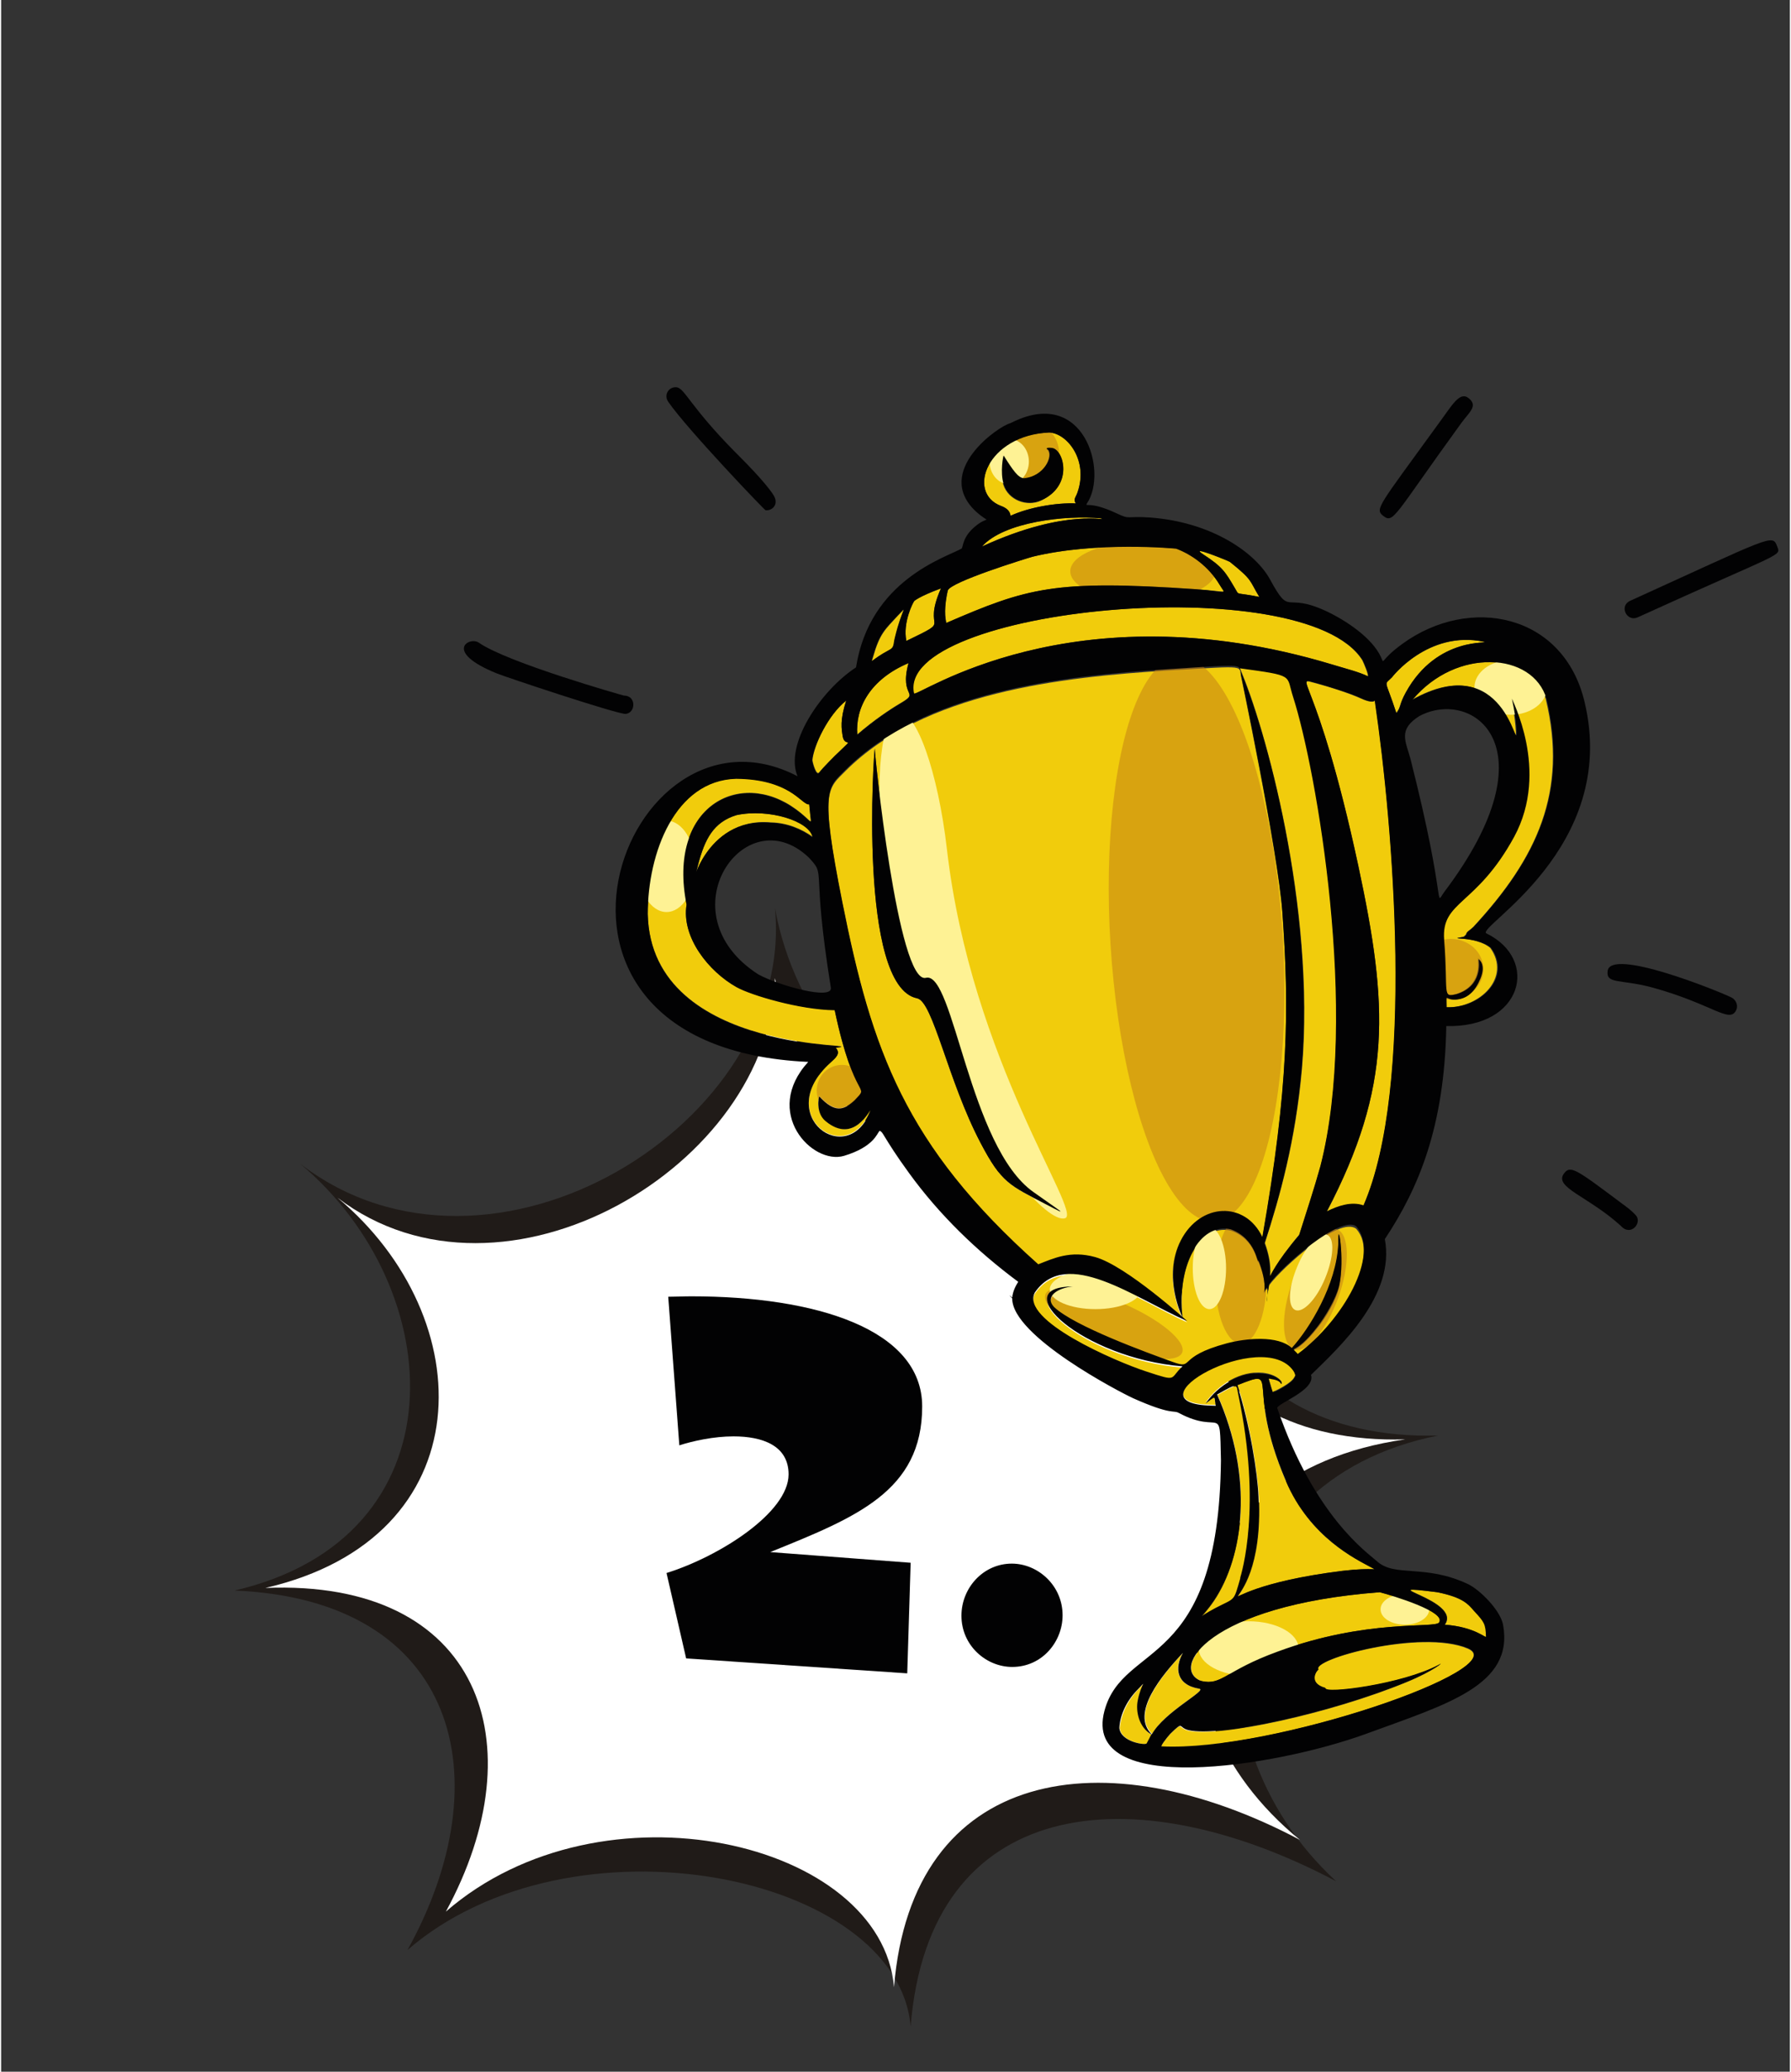 <?xml version="1.0" encoding="utf-8"?>
<svg xmlns="http://www.w3.org/2000/svg" xmlns:xlink="http://www.w3.org/1999/xlink" version="1.1" x="0px" y="0px" viewBox="0 0 419.1 485.2" style="enable-background:new 0 0 419.1 485.2;" xml:space="preserve" width="160" height="185">
<rect x="0" y="0" width="419.1" height="485.2" fill="#333333" stroke="none"/>
<style type="text/css">
	.st0{fill-rule:evenodd;clip-rule:evenodd;fill:#201B18;}
	.st1{fill-rule:evenodd;clip-rule:evenodd;fill:#FFFFFF;}
	.st2{display:none;fill:#FFD60D;}
	.st3{display:none;fill-rule:evenodd;clip-rule:evenodd;fill:#ABA8A8;}
	.st4{display:none;fill:#383330;}
	.st5{display:none;fill-rule:evenodd;clip-rule:evenodd;fill:#201B18;}
	.st6{display:none;fill-rule:evenodd;clip-rule:evenodd;fill:#FFD60D;}
	.st7{fill:#020203;}
	.st8{fill:#F1CC0C;}
	.st9{opacity:0.56;fill:#C58215;enable-background:new    ;}
	.st10{fill:#FEF294;}
	.st11{display:none;}
	.st12{display:inline;fill:#020203;}
</style>
<g id="Ebene_1">
	<g>
		<g>
			<g>
				<path class="st0" d="M181.3,212.7c9.4,50.9,70.2,80.1,116,34.9c-33.4,41.3-14.4,90.1,39.4,88.6c-53.7,10.6-60.6,70.6-23.9,104.4      c-48-25.4-95.4-19.8-99.7,34c-3.1-35.8-79.6-51.1-117.9-17.9c22.3-40.1,11.9-82-40.5-84.2c53.5-12.4,50.6-70.5,15.3-100      C114.7,307,186.2,263,181.3,212.7"/>
				<path class="st1" d="M181.3,229.1c8.2,42.9,66.2,64.3,110.6,25.8c-32,39.6-14.4,83.7,37.1,82.2c-55.9,7.9-63.4,62.3-24.7,93.8      c-45.9-24.3-90.9-17-95.1,34.5c-2.9-34.2-68.4-49.5-105-17.7c21.4-39.3,8.1-77.9-42.3-75.8c51.2-11.8,50.7-63.2,16.9-91.4      C117.8,310.2,180.5,272.8,181.3,229.1"/>
				<path class="st2" d="M88.7,380.5c0,0,7.7-15.9,23.2-22.7c0,0,25.9-12.2,50,11.2c0,0,11.9,12.9,10.4,29.7c0,0-3.6,27.7-2.7,29.9      l0.1,24c0,0,2.5,10.2-1.6,11.7l-29.7,10.4c0,0-5.4,2-8.2-6.1c0,0-13.3-19.1-19-23.5c0,0-20.1-20.6-22.8-28.2      C88.6,417,78.8,404.3,88.7,380.5"/>
				<path class="st3" d="M139,476.5l29.9-10.4c1.7-0.6,3.3-0.1,3.7,1l1.5,4.2c0.4,1.2-0.6,2.6-2.3,3.1L142,484.9      c-1.7,0.6-3.3,0.1-3.7-1l-1.5-4.2C136.3,478.5,137.4,477,139,476.5"/>
				<path class="st3" d="M175.5,484.3l-29.9,10.4c-1.7,0.6-3.3,0.1-3.7-1l-1.5-4.2c-0.4-1.2,0.6-2.6,2.3-3.1l29.9-10.4      c1.7-0.6,3.3-0.1,3.7,1l1.5,4.2C178.2,482.3,177.2,483.7,175.5,484.3"/>
				<path class="st5" d="M136.8,479.6c1.2-0.1,2.3,2.9,2.7,3.8c0,0,0.1,0.1,0.2,0.1c0.1,0,0.3,0.1,0.4,0.1c0.5,0.1,1,0,1.4-0.2      c4-1.6,8.2-3.1,12.3-4.6c3.7-1.3,7.5-2.6,11.3-3.7c1.1-0.3,5.7-2.2,6.7-0.9c0,0.1,0.1,0.1,0.1,0.2c0-0.7,0.9-1.2,1.1-1.9      c0.1-0.2,0.1-0.4,0.1-0.5s0-0.2-0.1-0.3c-0.6-1.3-1.2-2.7-1.8-4.1c0,0,0,0-0.1,0s-0.2-0.1-0.3-0.1c-0.4-0.1-0.9,0-1.3,0.2      c-4.2,1.6-8.4,3.1-12.6,4.6c-5.7,2-11.5,4.1-17.4,5.5c-0.5,0.1-1,0.4-1.5,0.7c-0.2,0.1-0.3,0.3-0.5,0.4      c-0.2,0.2-0.3,0.5-0.5,0.6C136.9,479.5,136.9,479.6,136.8,479.6 M154.9,482.3c-4.1,1.4-8.3,2.9-12.4,4.1c-1.1,0.3-2.2,0.4-3.3,0      c-0.5-0.2-1-0.4-1.4-0.8c-0.4-0.4-0.7-0.9-0.9-1.4c-0.2-1-1.2-3.9-0.1-4.7c-0.5,0.2-0.8-0.6-0.8-1c0-0.5,0.1-0.9,0.3-1.3      c0.4-0.9,1.3-1.6,2.3-2.1c5.5-2.6,11.3-4.5,17-6.5c4.2-1.5,8.5-2.9,12.7-4.3c1.1-0.4,2.3-0.4,3.4-0.1c0.5,0.2,1,0.4,1.5,0.8      s0.8,0.9,1,1.5c0.4,1.4,0.8,2.9,1.2,4.3c0.1,0.5,0.1,1.1,0,1.6s-0.4,0.9-0.7,1.2c-0.5,0.5-2.1,1.5-2.8,0.7      c0.5,1.5-5.1,3.6-5.8,3.8C162.4,479.7,158.7,481,154.9,482.3z"/>
				<path class="st5" d="M99.5,388.7c-0.8,2.1-1.2,4.3-1.2,6.5c0,1.9,2.7,9.1,1.5,10.5c-3,0.9-5-8.7-5.1-10.4      c-0.1-2.7,0.3-5.4,1.2-7.9c0.2-0.6,0.5-1.2,0.8-1.8c1.2-2.6,3-5,5.2-6.8c0.6-0.5,4.9-3.9,5.8-2c0.7,1.4-2.9,3.7-3.6,4.4      c-1.6,1.8-3,3.8-4,6.1C99.9,387.7,99.7,388.2,99.5,388.7"/>
				<path class="st5" d="M99.8,362c3.8-2.9,8.1-5.2,12.6-6.9c5.9-2.2,12.4-2.8,18.7-2.2c7.1,0.6,14.1,2.6,20.4,5.9      c6.7,3.6,12.5,8.7,16.6,15.1c4.7,7.5,6.7,16.2,6.6,24.9c-0.3,18-4.1,35.8-3.1,53.8c-0.1,0.6,0.6,4,0.6,5.4c0,1.5-0.1,3-0.5,4.4      c-0.2,0.7-0.6,1.4-1,2c-0.5,0.6-1.1,1.1-1.9,1.3c-4,1.2-11,4.8-15.3,3.9c2.8-3.3,10.5-4.8,14.5-6.3c0.3-0.1,0.5-0.3,0.6-0.5      c0.2-0.3,0.4-0.7,0.5-1.1c0.3-1.1,0.3-2.3,0.2-3.5c0-0.2-0.7-5.1-0.8-5c-1.7-18.1,1.8-36.2,1.9-54.3c0-7.9-1.8-15.7-6.1-22.4      c-3.7-5.7-8.9-10.2-14.9-13.4c-5.7-3-12.1-4.8-18.5-5.3c-5.5-0.4-11.3,0-16.5,2c-4.1,1.6-7.9,3.6-11.4,6.2      c-2.9,2.2-5.5,4.8-7.7,7.8c-4.1,5.6-6.6,12.2-7.5,19.1c-0.8,6.5-0.2,13.2,1.8,19.4c1.8,5.4,4.6,10.6,8.9,14.5      c13,11.8,25.2,25.6,33.6,41.1c0.7,1.4,1.6,2.7,2.7,3.8c0.6,0.6,1.3,1.1,2.1,1.5c0.1,0,1.3,0.4,1.5,0.3      c4.2-1.3,10.7-4.2,15.3-3.9c0.2,0-12.1,5.6-14.4,6.6c-1.1,0.4-2.5,0.2-3.5-0.2c-1.2-0.4-2.2-1.1-3.2-2c-1.4-1.2-2.5-2.8-3.5-4.4      c-8.8-14.8-20.8-28-33.7-39.4c-4.9-4.4-8.2-10.3-10.3-16.5c-2.3-6.9-3-14.3-2.1-21.5c1-7.7,3.8-15.1,8.4-21.4      C93.6,367.4,96.5,364.5,99.8,362"/>
				<path class="st5" d="M151.8,427.7c0.8,4.4,2.2,8.7,3.8,12.8c1.7,4.3,3.6,8.5,5.7,12.5c0.7,1.4,4.8,6.2,4.3,8      c-1.9,1-5.8-5.7-6.4-6.7c-2.6-4-4.8-8.2-6.6-12.6c-1.8-4.1-3.3-8.4-4.2-12.8c-1.2,0.3-2.4,0.6-3.7,0.7c-1.2,0.1-2.5,0.1-3.7-0.1      l0,0c-1,2-2.3,3.8-4,5.1c-0.8,0.6-1.8,1.2-2.7,1.5c0.9,2.3,1.7,4.7,2.5,7c1.9,5.9,3.4,12.1,3.8,18.4c0.2,2.3,0.2,4.7-0.3,7      c-0.2,0.8-0.4,1.7-0.9,2.4c-0.3,0.4-0.9,1.3-1.5,1.2c-0.6-0.1,0.1-1.5,0.2-1.8c0.1-0.7,0.2-1.4,0.2-2.1c0-2.1-0.2-4.3-0.5-6.4      c-1-6-2.5-11.8-4.4-17.5c-0.8-2.4-1.7-4.9-2.7-7.3c-1.9,0.2-3.8,0-5.6-0.6c-1.9-0.5-3.7-1.4-5.3-2.5c-1.4-1-2.8-2.3-3.6-3.8      c-0.4-0.7-0.7-1.5-0.9-2.4c-0.2-0.9-0.1-1.7,0.1-2.6s0.7-1.7,1.3-2.4c0.7-0.7,1.5-1.3,2.4-1.8s2-0.7,3-0.6s1.9,0.5,2.8,1.1      c1.9,1.2,3.3,3,4.5,4.9l0,0l0,0l0,0c1.4,2.1,2.6,4.3,3.6,6.6c0.8-0.3,1.5-0.6,2.2-1.1c1.4-0.9,2.5-2.2,3.3-3.6      c-0.2-0.1-0.4-0.3-0.6-0.5c-1.5-1.4-2.9-3-3.9-4.8c-0.8-1.3-1.4-2.7-1.5-4.3c-0.1-1.2,0-2.5,0.5-3.6c0.5-1,1.2-1.8,2.1-2.3      c0.8-0.5,1.8-0.8,2.8-0.8s2,0.2,2.8,0.7c0.9,0.5,1.6,1.4,2,2.3c0.3,0.8,0.7,2.6,0,3.4c-0.4,0.5-1.4-2.3-1.6-2.6      c-0.4-0.5-0.8-0.9-1.4-1.2c-0.5-0.2-1.1-0.3-1.6-0.2c-0.5,0.1-1,0.3-1.5,0.6c-0.4,0.3-0.7,0.7-0.9,1.2c-0.2,0.6-0.2,1.3-0.1,1.9      c0.2,1.1,0.7,2.1,1.3,3c0.9,1.3,2,2.5,3.1,3.6c0.7-2.4,1.3-5.4,2.6-6.3c1.2,1.2,0.6,4.6-0.2,7.2c0.7,0,1.4,0,2.1-0.1      c1.2-0.1,2.3-0.4,3.5-0.7c-0.1-1.3-0.2-2.7-0.2-4c0.1-1.9,0.4-3.8,1.2-5.6c0.5-1.1,1.1-2.1,1.9-3.1s1.7-1.8,2.8-2.3      c0.6-0.3,1.3-0.4,2-0.3s1.4,0.3,2,0.7c1.4,0.9,2.4,2.3,3.1,3.8c0.1,0.2,0.2,0.4,0.2,0.5c0.5,1.1,0.6,2.4,0.4,3.6      c-0.2,1.3-0.8,2.5-1.7,3.6c-1.7,2.2-4.2,3.8-6.7,5C152.5,427.4,152.1,427.5,151.8,427.7 M157.3,416.4c0-0.1-0.1-0.2-0.1-0.3      c-0.4-0.8-0.9-1.8-1.7-2.3c-0.1-0.1-0.2-0.1-0.3-0.1s-0.2,0-0.3,0.1c-0.5,0.2-0.9,0.7-1.3,1.1c-0.6,0.7-1,1.5-1.4,2.3      c-0.6,1.3-0.8,2.7-0.9,4.1c0,0.8,0,1.6,0,2.4c2-1,3.9-2.2,5.3-3.9c0.4-0.6,0.8-1.2,0.9-1.9C157.6,417.4,157.5,416.9,157.3,416.4      z M126,428.5c-0.9-1.4-2-2.9-3.4-3.8c-0.4-0.2-0.8-0.4-1.2-0.5c-0.3,0-0.6,0-0.8,0.1c-0.5,0.3-1,0.6-1.4,1      c-0.2,0.2-0.4,0.5-0.5,0.9c-0.1,0.3-0.1,0.6,0,0.9c0.1,0.4,0.2,0.8,0.4,1.2c0.6,1.1,1.5,2,2.5,2.7c1.3,0.9,2.7,1.6,4.1,2.1      c1,0.3,2,0.5,3.1,0.6c-0.8-1.7-1.8-3.4-2.8-5L126,428.5C126.1,428.6,126.1,428.6,126,428.5L126,428.5z"/>
				<path class="st5" d="M158.8,489.4c4.6-1.6,9.7-4,14.7-4.2c0.6,0,1.4,0,1.7,0.5c0.1,0.6-0.6,1-1.1,1.4c-4.2,2.7-9.4,4.3-14.1,5.9      c-1.5,0.5-12.3,5.4-13.9,3.1C144.7,493.8,157.8,489.8,158.8,489.4"/>
				<path class="st5" d="M177.7,481.2c-1.2,0.1-2.3-2.9-2.7-3.8c0,0-0.1-0.1-0.2-0.1c-0.1,0-0.3-0.1-0.4-0.1c-0.5-0.1-1,0-1.4,0.2      c-4,1.6-8.2,3.1-12.3,4.6c-3.7,1.3-7.5,2.6-11.3,3.7c-1.1,0.3-5.7,2.2-6.7,0.9c0-0.1-0.1-0.1-0.1-0.2c0,0.7-0.9,1.2-1.1,1.9      c-0.1,0.2-0.1,0.4-0.1,0.5s0,0.2,0.1,0.3c0.6,1.3,1.2,2.7,1.8,4.1c0,0,0,0,0.1,0c0.1,0,0.2,0.1,0.3,0.1c0.4,0.1,0.9,0,1.3-0.2      c4.2-1.6,8.4-3.1,12.6-4.6c5.7-2,11.5-4.1,17.4-5.5c0.5-0.1,1-0.4,1.5-0.7c0.2-0.1,0.3-0.3,0.5-0.4c0.2-0.2,0.3-0.5,0.5-0.6      C177.6,481.2,177.7,481.2,177.7,481.2 M159.6,478.4c4.1-1.4,8.3-2.9,12.4-4.1c1.1-0.3,2.2-0.4,3.3,0c0.5,0.2,1,0.4,1.4,0.8      s0.7,0.9,0.9,1.4c0.2,1,1.2,3.9,0.1,4.7c0.5-0.2,0.8,0.6,0.8,1c0,0.5-0.1,0.9-0.3,1.3c-0.4,0.9-1.3,1.6-2.3,2.1      c-5.5,2.6-11.3,4.5-17,6.5c-4.2,1.5-8.5,2.9-12.7,4.3c-1.1,0.4-2.3,0.4-3.4,0.1c-0.5-0.2-1-0.4-1.5-0.8s-0.8-0.9-1-1.5      c-0.4-1.4-0.8-2.9-1.2-4.3c-0.1-0.5-0.1-1.1,0-1.6c0.1-0.5,0.4-0.9,0.7-1.2c0.5-0.5,2.1-1.5,2.8-0.7c-0.5-1.5,5.1-3.6,5.8-3.8      C152.1,481.1,155.8,479.7,159.6,478.4z"/>
				<path class="st5" d="M72.9,366c-2.2-1.8-13.3-9.5-10.7-13.5c0.1,0.1,27.7,13.7,24.1,19.9C83.7,376.4,74.5,367.4,72.9,366"/>
				<path class="st5" d="M81.7,333.5c-1.5-3.5-14-27.3-9.2-30.9c0.1,0.1,29.6,49.1,23.1,54.6C91.9,360,82.4,335.2,81.7,333.5"/>
				<path class="st5" d="M113,324.7c-0.1-3.3-2.5-24.6,2.8-25.8c0,0.1,8.9,45.4,1.4,47.5C112.4,347.6,113,326.7,113,324.7"/>
				<path class="st5" d="M143.9,325.1c1-3.3,5.3-25.6,10.9-25.2c0,0.1-5.7,48.5-13.7,48.3C136.3,348,143.4,327,143.9,325.1"/>
				<path class="st5" d="M68.8,397.2c-2.6,0-8.7,0.5-9-3.4c0.1,0,16-6.8,16.6-0.4C76.8,397.3,71.5,397.2,68.8,397.2"/>
				<path class="st5" d="M84.5,453.5c-2.2,1.9-13.3,13.6-17.1,10.3c0.1-0.1,21.5-28.6,27.3-24.1C98.3,442.8,86,452.1,84.5,453.5"/>
				<path class="st5" d="M74.2,427.5c-2.5,0.9-10.2,4.4-12,0.6c0.1,0,17.1-13.4,20-7.3C84,424.6,76.6,426.7,74.2,427.5"/>
				<path class="st6" d="M74.2,362.9c-2.2-1.8-13.3-9.5-10.7-13.5c0.1,0.1,27.7,13.7,24.1,19.9C85,373.3,75.9,364.3,74.2,362.9"/>
				<path class="st6" d="M85.3,332.7c-1.5-3.5-14-27.3-9.2-30.9c0,0.1,29.5,49.1,23.1,54.6C95.5,359.2,86,334.4,85.3,332.7"/>
				<path class="st6" d="M116.5,324c-0.1-3.3-2.5-24.6,2.8-25.8c0,0.1,8.9,45.4,1.4,47.5C116,346.8,116.6,325.9,116.5,324"/>
				<path class="st6" d="M147.5,324.4c1-3.3,5.3-25.6,10.9-25.2c0,0.1-5.7,48.5-13.7,48.3C139.8,347.3,147,326.2,147.5,324.4"/>
				<path class="st6" d="M70.1,393.9c-2.6,0-8.7,0.5-9-3.4c0.1,0,16-6.8,16.6-0.4C78,394,72.7,393.9,70.1,393.9"/>
				<path class="st6" d="M84.9,451.1c-2.2,1.9-13.3,13.6-17.1,10.3c0.1-0.1,21.5-28.6,27.3-24.1C98.8,440.4,86.5,449.7,84.9,451.1"/>
				<path class="st6" d="M74.4,424.3c-2.5,0.9-10.2,4.4-12,0.6c0.1,0,17.1-13.4,20-7.3C84.1,421.4,76.7,423.5,74.4,424.3"/>
			</g>
			<g>
				<path class="st7" d="M160.5,388.4l-4.6-20c12.5-3.9,28.6-14.2,28.6-23.1c0-6.8-6.2-8.9-12.9-8.9c-4.7,0-9.6,1.1-12.7,2.1      l-2.6-34.8c1.7,0,3.5-0.1,5.4-0.1c29.2,0,54.1,7.7,54.1,25.8c0,19.9-15.6,26-35.6,34.1l32.9,2.5l-0.8,25.9L160.5,388.4z"/>
				<path class="st7" d="M225,378.4c0-6.5,5.1-12.2,11.8-12.2c6.1,0,11.9,5.1,11.9,12.1c0,6.2-4.8,12.1-11.8,12.1      C230.8,390.4,225,385.4,225,378.4z"/>
			</g>
		</g>
		<g>
			<g>
				<path class="st8" d="M172.3,190.9c-5.4,1.7-7.5,5.7-9,11.6c-1.8,7.6,1.1-11.3,17.1-9.9c3.8,0.1,7.1,1.5,9.8,3.4      C189.5,192.3,179.9,189.3,172.3,190.9z"/>
				<path class="st8" d="M193.2,262.5c-2.5-2.1-1.6-6-1.5-5.8c3.7,3.9,5.7,3.3,8.3,0.9c3.7-3.9-0.1,1.1-4.7-21.1      c-8.2-0.1-19.6-3.5-23-5.4c-6.6-3.7-13-11.7-11.7-19.3c-4.6-23,12.5-31.9,25.6-22.3c4.4,3.2,3.6,4.5,3.2-0.5      c-0.1-0.9,0-0.6-0.3-0.7c-1.7-0.2-4.5-5.9-16.9-6c-14.3,0.4-20.7,17.3-20.7,31.7c0.7,33.8,54.5,30.2,44,31.3      c1.3,1.4,0.1,2.4-1.2,3.5c-13.7,12.3,4.1,25.2,9.4,11.1C203.5,259.7,199.9,268.1,193.2,262.5z"/>
				<path class="st8" d="M197.2,172.5c-0.3-1.8-0.7-3.8,0.8-8.5c-4.2,3.3-7.6,10.6-7.9,14c0.1,0.8,0.9,3.7,1.6,2.9      c0.7-1,3.8-4.1,4.7-4.9C200.2,172.4,197.7,175,197.2,172.5z"/>
				<path class="st8" d="M343.6,386.1c-10.9-4.6-37,2.6-35,5c-0.2-0.1-2.8,3.1,1.6,4.3c-0.5,1.5,18.1-0.9,26.5-5.4      c1.8-1.1-1.1,1.4-7.5,4c-17.7,7.3-43.9,13-51.1,11.3c-2.5-0.6-1-2.3-4.3,0.9c-1,1.1-2.3,2.9-2,2.9      C297.9,410.3,354.7,390.7,343.6,386.1z"/>
				<path class="st8" d="M290,326.9c-0.6-2.6,0.3-3.2-5-0.2c8.6,19.4,6.1,37.9-0.8,48.2c-3.3,4.8-4.5,4.4,0.4,1.9      c4.8-2.5,4.3-1.3,5.9-7.2c-0.1,0.2-0.2,0.4-0.2,0.5c-0.1,0.2-0.1,0.2,0,0C290.8,368.4,295.5,352.9,290,326.9z"/>
				<path class="st8" d="M280.7,395.5c-5.4-0.9-5.9-4.9-3.8-8.4c-4.8,5.2-12.3,14.1-7.2,19C272.5,400.9,282.8,395.8,280.7,395.5z"/>
				<path class="st8" d="M212.6,155.3c-9,3.8-12.5,10.5-12,16.7c3.8-3.3,7.7-5.9,9.9-7.2C215.7,161.8,210.3,163.7,212.6,155.3z"/>
				<path class="st8" d="M336.5,372.9c-16.9-2.2,5.9,1.7,1.8,7.6c7.2,0.6,9.7,3.4,9.7,2.8c-0.1-3.1-0.4-3.4-2.8-6      C343.7,375.7,342.6,374.2,336.5,372.9z"/>
				<path class="st8" d="M266.4,398.3c0.8-4.2,2.5-5.1-0.2-2.4c-2.6,2.8-3.9,6.2-4.1,8.8c0.3,3.3,6.1,4.1,6.4,3.6      c0.3-0.7,0.8-1.4,1.1-2C266.7,404.6,265.9,400.9,266.4,398.3z"/>
				<path class="st8" d="M290.2,156.4c5.9,13.5,17.8,56,14.6,93.8c-1.5,17-5.2,30.1-8.7,40.9c3.7,10-3,11.2,8.1-2      c1.7-5.4,3.5-10.7,5-16.2c9.1-35.3-0.9-92.8-6.4-109.9C301.1,157.9,303.4,158.2,290.2,156.4z"/>
				<path class="st8" d="M287.9,131.6c-0.3-0.2-9.9-4.1-6.3-1.8c4.6,3,5.2,4.1,7.5,8c1.1,1.8-0.2,0.8,5.7,2      C292.4,135.9,293.4,136,287.9,131.6z"/>
				<path class="st8" d="M213.8,162.4c0.4,1.3,36.8-25.2,97.9-6.8c3.6,1.1,6.2,1.7,8.5,2.8c0.2-0.4-0.9-3-1.3-3.8      C305.2,132.9,209.5,142.5,213.8,162.4z"/>
				<path class="st8" d="M214,140.7c-0.4,0.2-2.8,5.1-1.9,9.4c11.4-5.5,3.4-1.7,8.1-12.3C214.8,139.8,214,140.8,214,140.7z"/>
				<path class="st8" d="M257.7,121.4c-8.2-0.8-22.8,0.8-27.9,6.6C250,118.7,259.7,122.3,257.7,121.4z"/>
				<path class="st8" d="M275.3,128.5c-0.2-0.1-18.5-1.8-33.7,1.9c-1.8,0.5-19.2,5.9-19.8,7.9c-0.6,2.3-0.9,5.3-0.3,7.6      c19-8.2,25.2-10.2,58.6-7.9c7.6,0.5,6.9,1.3,5.5-1C282.9,132.6,278.8,129.8,275.3,128.5z"/>
				<path class="st8" d="M210.1,144.2c-3,3.3-4.2,4.1-5.8,9.7c-0.5,1.8-0.6,0.7,3.9-1.7c1.2-0.6,0.9-1.4,1.3-2.9      C211.1,142.3,212.8,141.5,210.1,144.2z"/>
				<path class="st8" d="M245.6,101.3c-14.5,0.5-19.6,14.1-11.3,17.2c1.1,0.4,2.1,1.1,2.2,2.3c4.3-2,10.8-3.1,15.3-2.9      c-0.6-1,0-1.4,0.4-2.6C254.8,107.9,249.8,101.5,245.6,101.3z M243.5,117.3c-3.2,1.4-7.5-0.1-8.7-3.8c-0.9-2.8-0.1-6.9,0-6.7      c2.2,3.4,3.4,5.2,4.7,5.3c4.8-0.4,7-5.2,5.7-6.7c-0.1-0.1-0.8-0.7,0.9-0.4C249,105.2,251.4,113.8,243.5,117.3z"/>
				<path class="st8" d="M318.6,163.6c-2.6-1.2-7.6-2.8-10.3-3.5c-6.1-1.5-0.1-2.8,9.7,42.8c7,32.7,8,51.4-7.4,80.9      c2.6-1.3,5.8-2.4,8.6-1.4c12.2-27.8,6.9-89.2,2.8-117.6C321.7,163.1,322.6,165.4,318.6,163.6z"/>
				<path class="st8" d="M325.9,158.6c-2,2-1.7,0.1,1,8.4c1.1-1.5,0.6-1.9,2.2-4.8c7.4-13.5,20.3-11.3,18.3-11.9      C334.3,147.6,325.8,158.7,325.9,158.6z"/>
				<path class="st8" d="M317.3,287.2L317.3,287.2C317,286.9,316.9,286.9,317.3,287.2z"/>
				<path class="st8" d="M343.4,218.4c0.3-0.4,0.4-0.3,1.5-1.3c15-16.2,22.2-31.7,17-53.4c-3.2-10.9-21.1-12.1-31.4,0.2      c21.6-12.1,24.4,12.8,24.4,7.6c-0.2-4.3-1.2-7.9-1.1-7.9c-0.3,0,9,16.8,0.5,32.4c-8.8,16.3-17.1,14.9-16.4,24.1      c1,12.7-0.5,13.6,3,12.7c6-1.9,5.2-7.4,5.1-8.2c-0.1-0.1-0.1-0.1,0-0.1c0,0,0,0,0,0.1c0.3,0.3,1.7,1.6,0.4,4.6      c-1.2,2.9-3,5-6.3,4.9c-2.1-0.1-1.6-1.6-1.6,1.8c7.8,0.3,15.4-6.9,10.4-13.9c-3.6-3-10.9-1.8-6.3-2.6      C343.5,218.7,343.1,218.8,343.4,218.4z"/>
				<path class="st8" d="M317.4,287.3C317.5,287.4,317.5,287.4,317.4,287.3L317.4,287.3z"/>
				<path class="st8" d="M323,372.9c-40.4,3.1-49.2,18-41.8,20.8c4.9,1.1,5.5-2.4,17.9-6.9c20.8-7.7,36.8-5.4,37.8-6.8      C338.7,377.4,326,373.6,323,372.9z"/>
				<path class="st8" d="M301,346.8c-9.8-22.9-0.7-26.6-11.3-22.4c3,9.1,4.7,20.7,5,26.1c1.6,33.7-21.1,22.5,19.6,17.4      c7.6-0.9,8.4,0.1,6.8-0.8C317.6,365.3,306.6,360.1,301,346.8z"/>
				<path class="st8" d="M283.7,329c1.1,0,0.9,0.2,0.8-0.4c-0.4-1.9,0.2-1.8-2.3-0.1c3-4.3,8.2-7.5,13.4-7c3.7,0.4,4.9,2.5,4.3,2.4      c-0.1,0-0.1-0.9-2.2-1.1c-0.9-0.1-0.8-0.3-0.4,1.1c0.7,2.4,0.6,2.1,0.8,2c0.1,0,4.5-2,5-3.6c0,0.1,0.4-0.2-0.3-1.5      C295.6,310.4,263.1,328.7,283.7,329z"/>
				<path class="st8" d="M317.3,287.2C317.3,287.3,317.3,287.3,317.3,287.2C317.5,287.4,317.4,287.3,317.3,287.2z"/>
				<path class="st8" d="M297.1,301c-0.2,1-0.3,1.8-0.4,2.4c-0.1,1.3-0.4,2.5,0,0c0.1-1.2,0.1-2.5-0.8-0.4c0,0,0,0.1,0,0l0,0      c0.1-0.3,0.7-2.6-1.3-7.5c-0.3,1-0.4-5.2-6.5-7.3c-7.4-1.6-12.7,8.4-11.3,20.6c0,0.1-4.8-9.4-0.4-18c4.6-9,15-9.2,19.1-0.8      c6.2-35.3,6.3-53.5,4.7-76.1c-1-14.4-10.2-57.9-9.6-55.1c-0.8-3,2.2-2.9-16.8-1.8c-25.9,1.6-57.5,5.2-75.9,23.5      c-4.2,4.3-6.2,4.1-0.8,31.1c6.9,34.6,14.7,56.9,45.9,84.8c3.6-1.4,7.4-3.3,13.3-1.7c7.3,2,21.7,15.1,21.6,15      c-12.3-5.5-28.3-17.5-35.7-6.7c-3.5,6.5,19,16.2,26.1,18.5c7.6,2.5,5.4,1.6,8.5-1.2c-23.4-1.9-41.7-18.7-25.7-18.7      c-3.6,0.3-6.7,2.4-4.4,4.8c4.7,4.5,21.9,10.7,27.9,12.9c5.1,1.8,0.6-1.2,12.6-4.4c4.5-1.2,12-2,15.2,1.1      c4.2-4.5,10.5-14.8,10.9-24.5c-0.2-6.6,1.6,3.6,0.2,9.9c-0.7,3.2-3.2,7.3-5,9.5c-5.8,7.4-6.8,4.1-4.7,6.5      c10.6-7.8,19.4-23.2,13.7-29.6C313.7,284.7,300.2,296.8,297.1,301z M244.9,282.1c-8.6-4.5-10.4-5-15.4-14.4      c-7.7-14.6-11.2-33.2-14.9-33.9c-13.9-2.8-10.1-58.5-9.9-58.5c-0.2,0,5.5,55.5,12,53.7c6.5-1.6,10.2,39.6,25.2,50.2      C248.2,283.7,250.8,285.2,244.9,282.1z"/>
			</g>
			
				<ellipse transform="matrix(0.998 -6.283476e-02 6.283476e-02 0.998 -13.272 18.035)" class="st9" cx="280.1" cy="220" rx="20.2" ry="66.2"/>
			<ellipse class="st9" cx="197" cy="255.4" rx="5.9" ry="6"/>
			<ellipse class="st9" cx="339.7" cy="227" rx="7.6" ry="7.1"/>
			<ellipse class="st9" cx="267.5" cy="133.8" rx="17" ry="6.9"/>
			<ellipse class="st9" cx="240.8" cy="106.3" rx="7.1" ry="7.5"/>
			<ellipse class="st9" cx="290.5" cy="299.8" rx="6" ry="14.9"/>
			<path class="st9" d="M313,287.9c-3-1.1-7.6,4.4-10.4,12.1s-2.7,14.9,0.3,16c3,1.1,7.6-4.4,10.4-12.1     C316.1,296.1,315.9,289,313,287.9z"/>
			<path class="st9" d="M262.7,305.2c-8.8-3.8-16.9-4.7-18-2.1s5.1,7.8,14,11.6c8.8,3.8,16.9,4.7,18,2.1S271.6,309,262.7,305.2z"/>
			<ellipse class="st10" cx="292.3" cy="386.1" rx="11.7" ry="6.4"/>
			<ellipse class="st10" cx="236.2" cy="108.1" rx="4.6" ry="5.3"/>
			<ellipse class="st10" cx="353.7" cy="161" rx="8.5" ry="6.4"/>
			<ellipse class="st10" cx="155.9" cy="202.9" rx="6.7" ry="10.7"/>
			<path class="st10" d="M328.9,373.3c-3.1,0-5.7,1.6-5.7,3.6s2.5,3.6,5.7,3.6c3.1,0,5.7-1.6,5.7-3.6S332,373.3,328.9,373.3z"/>
			<ellipse class="st10" cx="256.4" cy="302" rx="10.7" ry="4.6"/>
			<path class="st10" d="M283.1,287.4c-2.2,0-3.9,4.3-3.9,9.6c0,5.3,1.7,9.6,3.9,9.6s3.9-4.3,3.9-9.6     C287,291.7,285.2,287.4,283.1,287.4z"/>
			<path class="st10" d="M310.7,289.2c-1.8-0.8-5,2.5-7,7.4c-2.1,4.9-2.3,9.4-0.5,10.2c1.8,0.8,5-2.5,7-7.4     C312.2,294.6,312.5,290,310.7,289.2z"/>
			<path class="st10" d="M210.3,166.9c-4.1,0.5-5.7,15.6-3.6,33.7c2.1,18.1,7.2,32.4,11.3,31.9c0.6-0.1,1.2-0.5,1.7-1.2     c0.9,5.9,2.6,13,5.1,20.6c6,18,20.4,34.8,24.5,33.4s-22-36.9-27.7-86.4C219.5,180.7,214.4,166.4,210.3,166.9z"/>
			<g>
				<path class="st7" d="M241.9,279.2c-15.1-10.6-18.7-51.8-25.2-50.2c-6.6,1.8-12.2-53.7-12-53.7c-0.2,0-4,55.7,9.9,58.5      c3.8,0.7,7.2,19.3,14.9,33.9c4.9,9.4,6.8,9.9,15.4,14.4C250.8,285.2,248.2,283.7,241.9,279.2z"/>
				<path class="st7" d="M328.3,150.8c-5.5,4-4.1,5-5,3.1c-2.1-4.6-8.4-8.7-12.9-10.8c-9.9-4.6-8.2,1.6-13.1-7.4      c-3.4-6.2-13.5-13.4-28.1-14.5c-5.9-0.4-4.5,0.6-7.9-1c-6.4-3-7.4-1.3-6.9-2.3c5-7.3-0.6-27.7-17.9-18.8      c-2.7,0.6-18.2,11.3-8.1,20.7c3.3,3,3.1,1,0.3,3.1c-3.7,2.8-3.2,5.3-3.7,5.6c-3.8,2.1-21.5,7.4-24.7,27.8      c-8.4,5.5-16.8,18.2-13.7,25.5c-40.5-21.1-72.2,63.5,2.5,66.9c-10.8,11.8,0.9,24.2,8.4,22c13.9-4.2,3.1-12.6,15.2,4      c7.1,9.8,15.9,18.3,25.6,25.5c-0.7,1.1-1.3,2.4-1.4,3.7c-0.8-0.7-0.9-0.8,0,0.2c-0.1,8.8,25.3,22,28.4,23.4      c9,4,9.3,2.7,10.6,3.4c10.1,5.4,9.6-2.8,9.9,11.1c-0.5,49.5-22.9,42.2-27.3,58.7c-5.4,20.3,39.9,13.2,61.5,5.3      c18.8-6.9,34.5-11.3,31.9-25.5c-0.7-3.5-5.5-8.2-8.2-9.5c-10.2-4.8-17.2-1.5-21.4-5.4c-2.1-1.9-14.6-10.4-23.3-35.8      c-0.3-1,9.1-4.2,7.9-7.8c6.8-6.6,19.8-18.6,17.3-31.8c7.9-11.9,14-26.3,14.4-49.9c17.9,0.5,21.9-15.6,9.4-21.7      c-2.7-1.3,31.2-19.9,23-54.2C366.1,143.7,344.1,139.3,328.3,150.8z M319,154.6c0.4,0.8,1.5,3.4,1.3,3.8      c-2.3-1.1-4.9-1.7-8.5-2.8c-61.1-18.4-97.6,8.1-97.9,6.8C209.5,142.5,305.2,132.9,319,154.6z M296,291.2      c3.5-10.8,7.2-23.9,8.7-40.9c3.2-37.9-8.6-80.4-14.6-93.8c13.2,1.8,10.9,1.5,12.6,6.7c5.5,17.1,15.5,74.5,6.4,109.9      c-1.5,5.4-3.3,10.8-5,16.2C293,302.3,299.7,301.2,296,291.2z M218.7,146.3L218.7,146.3C218.7,146.3,218.7,146.2,218.7,146.3z       M287.9,131.6c5.5,4.4,4.5,4.3,6.9,8.2c-5.9-1.2-4.6-0.2-5.7-2c-2.3-3.9-2.9-5-7.5-8C278.1,127.5,287.7,131.4,287.9,131.6z       M245.6,101.3c4.2,0.2,9.2,6.5,6.6,14c-0.4,1.2-1.1,1.6-0.4,2.6c-4.5-0.2-11,0.9-15.3,2.9c-0.1-1.2-1.1-1.9-2.2-2.3      C226,115.4,231.1,101.9,245.6,101.3z M257.7,121.4c2,0.9-7.7-2.7-27.9,6.6C235,122.2,249.5,120.6,257.7,121.4z M225.3,128.3      L225.3,128.3C225.3,128.2,225.3,128.2,225.3,128.3z M221.8,138.3c0.6-2,18.1-7.4,19.8-7.9c15.2-3.7,33.5-1.9,33.7-1.9      c3.5,1.3,7.6,4.1,10.2,8.5c1.4,2.4,2.2,1.6-5.5,1c-33.4-2.3-39.6-0.3-58.6,7.9C220.9,143.6,221.3,140.6,221.8,138.3z M214,140.7      c-0.1,0.1,0.8-0.9,6.2-2.9c-4.7,10.6,3.3,6.8-8.1,12.3C211.2,145.9,213.7,141,214,140.7z M204.2,153.9c1.6-5.6,2.8-6.5,5.8-9.7      c2.7-2.7,1.1-1.9-0.6,5.1c-0.4,1.5-0.1,2.3-1.3,2.9C203.6,154.6,203.7,155.7,204.2,153.9z M212.6,155.3      c-2.3,8.4,3.1,6.5-2.1,9.6c-2.2,1.3-6.1,3.9-9.9,7.2C200.1,165.8,203.6,159.1,212.6,155.3z M200.3,156.5L200.3,156.5      L200.3,156.5L200.3,156.5z M198,164.1c-1.5,4.6-1.1,6.6-0.8,8.5c0.5,2.5,2.9-0.2-0.9,3.5c-0.9,0.8-3.9,3.9-4.7,4.9      c-0.6,0.9-1.5-2.1-1.6-2.9C190.3,174.7,193.8,167.4,198,164.1z M189.2,200.8c4.3,4.6,0.5,1.3,5.2,30.5c0.5,3.1-12.5-0.6-17-3.1      C155.3,214,174.2,186.6,189.2,200.8z M163.3,202.5c1.6-6,3.6-10,9-11.6c7.5-1.6,17.1,1.4,17.8,5.2c-2.6-1.9-5.9-3.3-9.8-3.4      C164.4,191.2,161.5,210.1,163.3,202.5z M194.3,248.9c1.3-1.2,2.5-2.2,1.2-3.5c10.6-1.1-43.3,2.5-44-31.3      c0-14.4,6.4-31.3,20.7-31.7c12.4,0.1,15.2,5.8,16.9,6c0.3,0,0.2-0.2,0.3,0.7c0.4,5,1.2,3.7-3.2,0.5      c-13.1-9.6-30.2-0.7-25.6,22.3c-1.2,7.6,5.1,15.6,11.7,19.3c3.4,1.9,14.8,5.3,23,5.4c4.7,22.1,8.4,17.1,4.7,21.1      c-2.6,2.4-4.7,3-8.3-0.9c-0.1-0.1-1,3.8,1.5,5.8c6.7,5.5,10.3-2.9,10.5-2.5C198.4,274.1,180.6,261.2,194.3,248.9z M284.1,374.8      c7-10.2,9.5-28.7,0.8-48.2c5.3-3,4.4-2.4,5,0.2c5.5,26.1,0.8,41.5,0.3,43.1c0-0.1,0.1-0.3,0.2-0.5c-1.7,5.9-1.1,4.7-5.9,7.2      C279.6,379.2,280.9,379.6,284.1,374.8z M268.4,408.3c-0.2,0.5-6.1-0.3-6.4-3.6c0.1-2.6,1.4-6,4.1-8.8c2.7-2.7,1-1.8,0.2,2.4      c-0.5,2.5,0.3,6.3,3.2,7.9C269.2,406.8,268.8,407.5,268.4,408.3z M276.9,387.1c-2,3.5-1.6,7.5,3.8,8.4      c2.1,0.3-8.2,5.4-11.1,10.7C264.5,401.2,272,392.3,276.9,387.1z M271.9,409c-0.3,0,1-1.8,2-2.9c3.3-3.2,1.8-1.5,4.3-0.9      c7.2,1.7,33.3-4,51.1-11.3c6.4-2.6,9.2-5.1,7.5-4c-8.4,4.5-27,6.9-26.5,5.4c-4.4-1.2-1.8-4.4-1.6-4.3c-2-2.4,24.1-9.6,35-5      C354.7,390.7,297.9,410.3,271.9,409z M336.5,372.9c6.1,1.2,7.2,2.8,8.6,4.4c2.4,2.6,2.7,3,2.8,6c0,0.5-2.5-2.3-9.7-2.8      C342.4,374.7,319.7,370.8,336.5,372.9z M323,372.9c3,0.8,15.7,4.6,13.9,7.1c-1,1.4-17-0.9-37.8,6.8c-12.4,4.5-13,8-17.9,6.9      C273.7,390.9,282.6,376,323,372.9z M301,346.8c5.7,13.3,16.6,18.4,20,20.3c1.7,0.9,0.8-0.1-6.8,0.8c-40.7,5.1-18,16.3-19.6-17.4      c-0.2-5.3-2-16.9-5-26.1C300.3,320.3,291.2,323.9,301,346.8z M303.1,322.5c-0.6,1.6-4.9,3.6-5,3.6c-0.3,0-0.1,0.3-0.8-2      c-0.4-1.4-0.5-1.3,0.4-1.1c2.1,0.3,2.1,1.1,2.2,1.1c0.6,0.1-0.5-2.1-4.3-2.4c-5.2-0.5-10.4,2.7-13.4,7c2.5-1.8,2-1.8,2.3,0.1      c0.1,0.6,0.3,0.4-0.8,0.4c-20.6-0.4,11.9-18.6,19.1-8.1C303.5,322.2,303.1,322.6,303.1,322.5z M303.8,317.1      c-2.1-2.4-1,1,4.7-6.5c1.7-2.2,4.2-6.3,5-9.5c1.4-6.3-0.4-16.5-0.2-9.9c-0.4,9.7-6.8,20-10.9,24.5c-3.2-3-10.7-2.3-15.2-1.1      c-12,3.2-7.5,6.2-12.6,4.4c-6.1-2.2-23.2-8.4-27.9-12.9c-2.3-2.4,0.8-4.5,4.4-4.8c-16,0,2.2,16.8,25.7,18.7      c-3.2,2.9-0.9,3.7-8.5,1.2c-7.1-2.3-29.6-12-26.1-18.5c7.4-10.8,23.3,1.3,35.7,6.7c0.1,0.1-14.3-13-21.6-15      c-5.8-1.6-9.7,0.3-13.3,1.7c-31.3-27.9-39-50.2-45.9-84.8c-5.4-27-3.4-26.8,0.8-31.1c18.4-18.2,50.1-21.9,75.9-23.5      c19-1.2,16-1.3,16.8,1.8c-0.6-2.8,8.6,40.6,9.6,55.1c1.6,22.5,1.5,40.8-4.7,76.1c-4-8.4-14.5-8.1-19.1,0.8      c-4.4,8.6,0.4,18.1,0.4,18c-1.4-12.2,4-22.2,11.3-20.6c6,2.2,6.2,8.3,6.5,7.3c1.9,4.9,1.4,7.2,1.3,7.5c0.9-2.1,0.9-0.9,0.8,0.4      c0.1-0.6,0.2-1.3,0.4-2.4c3.1-4.2,16.7-16.2,20.4-13.5C323.2,293.9,314.4,309.2,303.8,317.1z M317.3,287.3L317.3,287.3      C317.4,287.3,317.5,287.4,317.3,287.3z M317.4,287.3L317.4,287.3C317.5,287.4,317.5,287.4,317.4,287.3z M317.3,287.2      C316.9,286.9,317,286.9,317.3,287.2L317.3,287.2z M319.2,282.3c-2.8-1-6,0.1-8.6,1.4c15.4-29.4,14.4-48.2,7.4-80.9      c-9.8-45.6-15.8-44.3-9.7-42.8c2.7,0.8,7.8,2.3,10.3,3.5c4,1.9,3.1-0.5,3.3,1.1C326.1,193.1,331.3,254.5,319.2,282.3z       M325.9,158.6c-0.1,0.1,8.4-11.1,21.5-8.3c2,0.6-10.9-1.6-18.3,11.9c-1.6,2.9-1,3.3-2.2,4.8      C324.2,158.7,323.9,160.7,325.9,158.6z M330.2,177.7c-1.1-4.1-3-6.8,2.1-10c12.4-6.6,31.6,7,5.9,41.1      C335.6,212.3,339,212.4,330.2,177.7z M345,217.1c-1.1,1-1.2,0.9-1.5,1.3c-0.3,0.4,0.1,0.3-0.7,1c-4.7,0.8,2.7-0.4,6.3,2.6      c5,6.9-2.5,14.2-10.4,13.9c0-3.4-0.4-1.9,1.6-1.8c3.2,0.1,5.1-2,6.3-4.9c1.3-3.1-0.1-4.3-0.4-4.6c0.1,0.8,0.9,6.3-5.1,8.2      c-3.6,0.9-2,0-3-12.7c-0.7-9.2,7.5-7.8,16.4-24.1c8.5-15.7-0.8-32.5-0.5-32.4c-0.1,0,0.9,3.6,1.1,7.9c0,5.3-2.8-19.7-24.4-7.6      c10.3-12.3,28.2-11.2,31.4-0.2C367.2,185.4,360,200.9,345,217.1z"/>
				<path class="st7" d="M296.7,303.3C296.3,305.8,296.6,304.6,296.7,303.3L296.7,303.3z"/>
				<path class="st7" d="M346.2,224.5c-0.1,0-0.1,0,0,0.1C346.2,224.6,346.2,224.5,346.2,224.5z"/>
				<path class="st7" d="M246.2,104.9c-1.8-0.2-1.1,0.4-0.9,0.4l0,0l0,0c1.3,1.5-0.9,6.3-5.7,6.7c-1.3-0.1-2.5-1.8-4.7-5.3      c-0.1-0.1-0.9,3.9,0,6.7c1.2,3.7,5.5,5.2,8.7,3.8C251.4,113.8,249,105.2,246.2,104.9z"/>
				<path class="st7" d="M172.1,106c-10.6-10.7-11.9-15-13.8-15.3c-1.9-0.2-3.1,1.8-2,3.4c4.5,6.5,22.5,25.3,22.8,25.4      c1.5,0.2,3.4-1.4,1.7-3.8C178.8,112.7,174.1,108,172.1,106z"/>
				<path class="st7" d="M145.9,162.9c-0.1,0-27.3-7.7-34-12.4c-2.2-1.5-8.4,2.1,4.2,7.2c1.9,0.8,28,9.5,30.2,9.5      C148.7,167,148.9,162.9,145.9,162.9z"/>
				<path class="st7" d="M343.9,93.3c-2.2-1.8-3.9,1.6-7.4,6.3c-13.7,18.9-14.7,19.6-12.7,21.2c2.5,1.9,2.4,0.2,18.3-21.7      C343.9,96.6,346.1,95.1,343.9,93.3z"/>
				<path class="st7" d="M381.7,140.7c-2.7,1.2-0.8,5,1.7,3.9c34.7-15.8,33.6-14.2,32.7-16.7C415,125,414.7,125.7,381.7,140.7z"/>
				<path class="st7" d="M405.4,233.6c-3.3-1.6-28.3-11.7-29-6.2c-0.4,3.1,2.9,1.9,10.2,3.8c14.7,4,18.5,8.8,20,5.2      C407,235.3,406.4,234.1,405.4,233.6z"/>
				<path class="st7" d="M379.8,281.9c-10.7-8-12.1-9.1-13.6-7.1c-2.5,3.3,5.6,5.3,13.3,12.3c2.3,2.6,5.1-0.7,3.5-2.5      C382.1,283.6,380.9,282.7,379.8,281.9z"/>
			</g>
		</g>
	</g>
</g>
<g id="Ebene_2">
</g>
<g id="Ebene_3" class="st11">
</g>
</svg>
